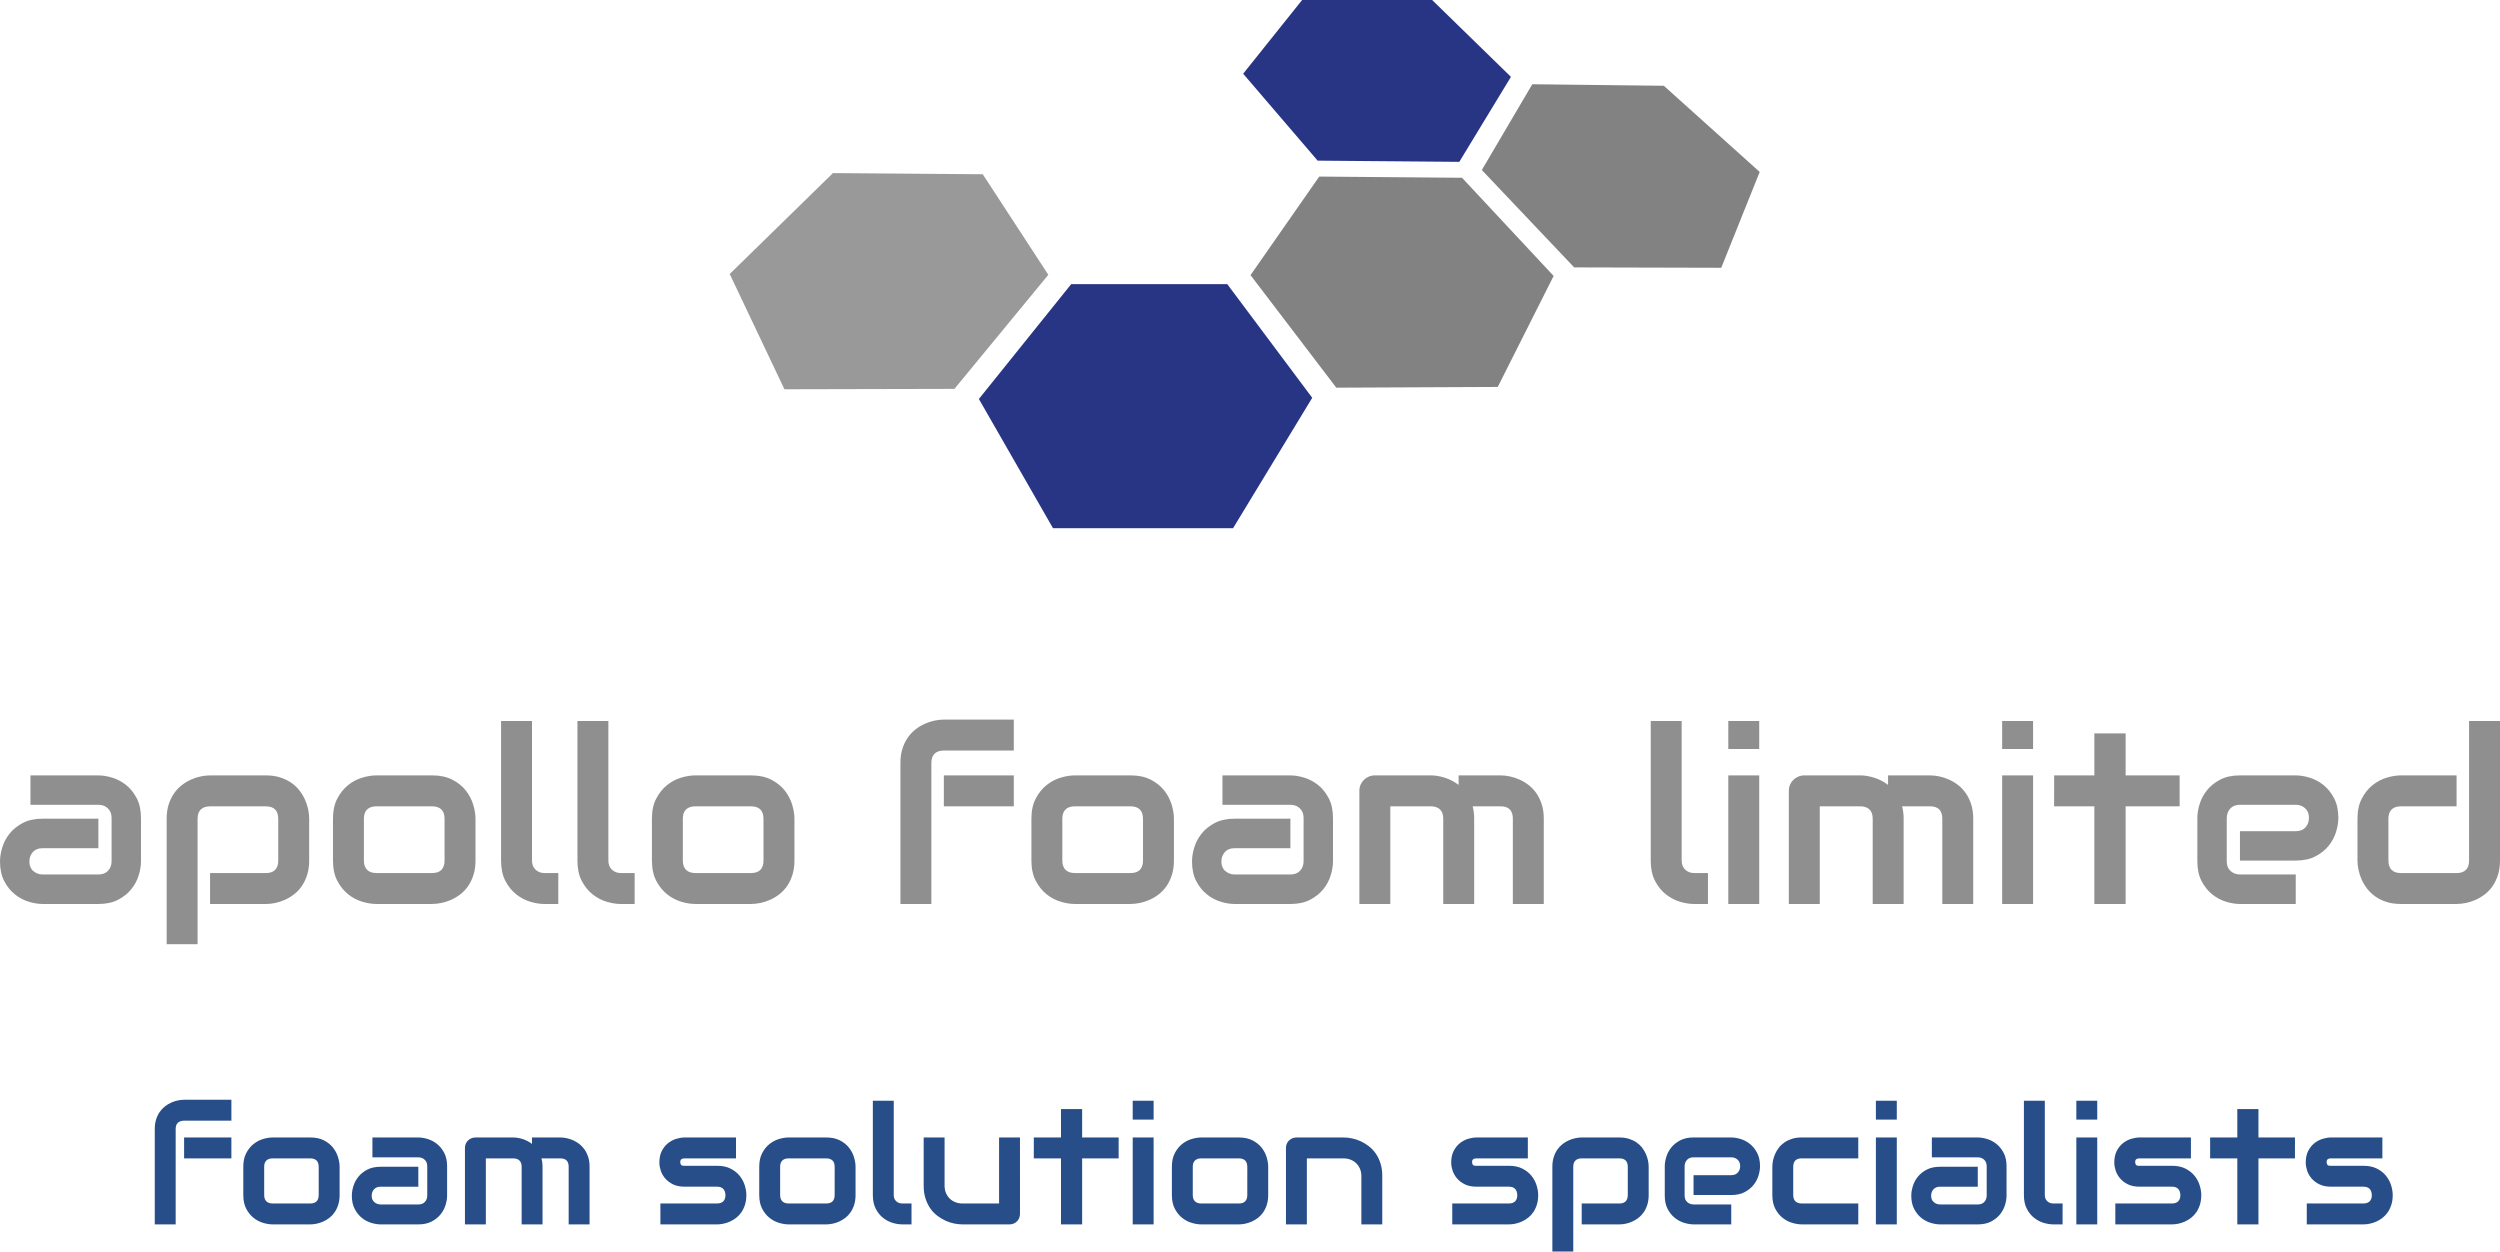 <?xml version="1.0" encoding="UTF-8"?> <!-- Generator: Adobe Illustrator 23.0.2, SVG Export Plug-In . SVG Version: 6.00 Build 0) --> <svg xmlns="http://www.w3.org/2000/svg" xmlns:xlink="http://www.w3.org/1999/xlink" id="Layer_1" x="0px" y="0px" viewBox="0 0 342 171.214" style="enable-background:new 0 0 342 171.214;" xml:space="preserve"> <style type="text/css"> .st0{fill-rule:evenodd;clip-rule:evenodd;fill:#999999;} .st1{fill-rule:evenodd;clip-rule:evenodd;fill:#283585;} .st2{fill-rule:evenodd;clip-rule:evenodd;fill:#828282;} .st3{fill:#8F8F8F;} .st4{fill:#274E89;} </style> <g> <polyline class="st0" points="130.567,53.198 143.41,37.591 134.44,23.837 113.947,23.679 99.824,37.481 107.31,53.252 130.567,53.198 "></polyline> <path class="st1" d="M167.886,38.865h-21.344l-12.632,15.715l10.14,17.677h24.634 l10.829-17.838L167.886,38.865 M178.13,0h17.785l10.782,10.514l-7.066,11.627 l-19.377-0.164l-10.19-11.891L178.13,0"></path> <polyline class="st2" points="180.471,24.155 171.072,37.638 182.807,53.035 204.891,52.933 212.537,37.749 200.006,24.319 180.471,24.155 "></polyline> <polyline class="st2" points="209.616,11.523 202.713,23.257 215.348,36.58 235.466,36.633 240.726,23.521 227.612,11.734 209.616,11.523 "></polyline> <path class="st3" d="M19.285,111.899c0-1.063-0.195-1.966-0.586-2.71 c-0.391-0.743-0.876-1.345-1.457-1.806c-0.581-0.461-1.21-0.795-1.888-1.001 c-0.678-0.206-1.31-0.309-1.896-0.309H4.166v4.02h9.293 c0.521,0,0.952,0.163,1.294,0.488c0.342,0.325,0.513,0.765,0.513,1.318v5.908 c0,0.521-0.157,0.955-0.472,1.302c-0.315,0.347-0.76,0.521-1.334,0.521H5.859 c-0.499,0-0.93-0.155-1.294-0.464c-0.364-0.309-0.545-0.74-0.545-1.294 c0-0.521,0.157-0.957,0.472-1.31c0.315-0.352,0.759-0.529,1.334-0.529h7.633 v-4.036H5.826c-1.063,0-1.967,0.195-2.71,0.586 c-0.743,0.391-1.345,0.876-1.806,1.457c-0.461,0.581-0.795,1.212-1.001,1.896 C0.103,116.618,0,117.253,0,117.839c0,1.063,0.195,1.967,0.586,2.71 c0.391,0.743,0.876,1.345,1.457,1.806c0.58,0.461,1.21,0.795,1.888,1.001 c0.678,0.206,1.31,0.309,1.896,0.309h7.633c1.063,0,1.966-0.195,2.71-0.586 c0.743-0.391,1.345-0.876,1.806-1.457c0.461-0.58,0.795-1.21,1.001-1.888 c0.206-0.678,0.309-1.31,0.309-1.896V111.899L19.285,111.899z M42.296,111.997 c0-0.401-0.046-0.824-0.138-1.269c-0.092-0.445-0.236-0.887-0.431-1.326 c-0.195-0.439-0.448-0.86-0.757-1.261c-0.309-0.401-0.684-0.754-1.123-1.058 c-0.439-0.304-0.947-0.548-1.522-0.732c-0.575-0.184-1.226-0.277-1.953-0.277 h-7.633c-0.391,0-0.811,0.046-1.261,0.138c-0.45,0.092-0.895,0.236-1.334,0.431 s-0.86,0.448-1.261,0.757c-0.402,0.309-0.757,0.684-1.066,1.123 c-0.309,0.439-0.556,0.947-0.74,1.522c-0.185,0.575-0.277,1.226-0.277,1.953 v17.169h4.231v-17.169c0-0.553,0.146-0.974,0.439-1.261 c0.293-0.287,0.727-0.431,1.302-0.431h7.6c0.553,0,0.974,0.141,1.261,0.423 c0.287,0.282,0.431,0.716,0.431,1.302v5.696c0,0.553-0.141,0.976-0.423,1.269 c-0.282,0.293-0.705,0.439-1.269,0.439h-7.633v4.231h7.633 c0.401,0,0.824-0.046,1.269-0.138c0.445-0.092,0.887-0.236,1.326-0.431 c0.439-0.195,0.86-0.448,1.261-0.757c0.401-0.309,0.754-0.684,1.058-1.123 c0.304-0.439,0.548-0.949,0.732-1.53c0.184-0.58,0.277-1.234,0.277-1.961 V111.997L42.296,111.997z M65.048,111.997c0-0.597-0.106-1.242-0.317-1.937 c-0.212-0.694-0.551-1.337-1.017-1.928c-0.467-0.591-1.08-1.082-1.839-1.473 c-0.76-0.391-1.682-0.586-2.767-0.586h-7.633c-0.586,0-1.226,0.103-1.92,0.309 c-0.694,0.206-1.337,0.545-1.928,1.017c-0.591,0.472-1.085,1.085-1.481,1.839 c-0.396,0.754-0.594,1.674-0.594,2.758v5.728c0,1.096,0.198,2.021,0.594,2.775 c0.396,0.754,0.889,1.367,1.481,1.839c0.591,0.472,1.234,0.811,1.928,1.017 c0.694,0.206,1.334,0.309,1.92,0.309h7.633c0.401,0,0.827-0.046,1.278-0.138 c0.45-0.092,0.895-0.236,1.334-0.431c0.439-0.195,0.86-0.448,1.261-0.757 c0.401-0.309,0.754-0.684,1.058-1.123c0.304-0.439,0.548-0.949,0.732-1.53 c0.184-0.58,0.277-1.234,0.277-1.961V111.997L65.048,111.997z M60.816,117.725 c0,0.553-0.141,0.976-0.423,1.269c-0.282,0.293-0.711,0.439-1.286,0.439h-7.6 c-0.564,0-0.993-0.146-1.286-0.439c-0.293-0.293-0.439-0.716-0.439-1.269v-5.728 c0-0.553,0.146-0.974,0.439-1.261c0.293-0.287,0.721-0.431,1.286-0.431h7.6 c0.553,0,0.976,0.141,1.269,0.423c0.293,0.282,0.439,0.716,0.439,1.302V117.725 L60.816,117.725z M76.374,119.434h-1.888c-0.488,0-0.895-0.155-1.221-0.464 c-0.325-0.309-0.488-0.724-0.488-1.245V98.636H68.547v19.09 c0,1.096,0.195,2.021,0.586,2.775c0.391,0.754,0.884,1.367,1.481,1.839 c0.597,0.472,1.239,0.811,1.928,1.017c0.689,0.206,1.337,0.309,1.945,0.309 h1.888V119.434L76.374,119.434z M86.822,119.434h-1.888 c-0.488,0-0.895-0.155-1.221-0.464c-0.325-0.309-0.488-0.724-0.488-1.245V98.636 h-4.231v19.09c0,1.096,0.195,2.021,0.586,2.775 c0.391,0.754,0.884,1.367,1.481,1.839c0.597,0.472,1.239,0.811,1.928,1.017 c0.689,0.206,1.337,0.309,1.945,0.309h1.888V119.434L86.822,119.434z M108.679,111.997c0-0.597-0.106-1.242-0.317-1.937 c-0.212-0.694-0.551-1.337-1.017-1.928c-0.467-0.591-1.08-1.082-1.839-1.473 c-0.76-0.391-1.682-0.586-2.767-0.586h-7.633c-0.586,0-1.226,0.103-1.92,0.309 c-0.694,0.206-1.337,0.545-1.928,1.017c-0.591,0.472-1.085,1.085-1.481,1.839 c-0.396,0.754-0.594,1.674-0.594,2.758v5.728c0,1.096,0.198,2.021,0.594,2.775 c0.396,0.754,0.889,1.367,1.481,1.839c0.591,0.472,1.234,0.811,1.928,1.017 c0.694,0.206,1.334,0.309,1.92,0.309h7.633c0.401,0,0.827-0.046,1.278-0.138 c0.45-0.092,0.895-0.236,1.334-0.431s0.86-0.448,1.261-0.757 c0.401-0.309,0.754-0.684,1.058-1.123c0.304-0.439,0.548-0.949,0.732-1.53 c0.184-0.58,0.277-1.234,0.277-1.961V111.997L108.679,111.997z M104.447,117.725 c0,0.553-0.141,0.976-0.423,1.269c-0.282,0.293-0.711,0.439-1.286,0.439h-7.6 c-0.564,0-0.993-0.146-1.286-0.439c-0.293-0.293-0.439-0.716-0.439-1.269v-5.728 c0-0.553,0.146-0.974,0.439-1.261c0.293-0.287,0.721-0.431,1.286-0.431h7.6 c0.553,0,0.976,0.141,1.269,0.423c0.293,0.282,0.439,0.716,0.439,1.302V117.725 L104.447,117.725z M138.688,106.073h-9.569V110.304h9.569V106.073L138.688,106.073z M138.688,98.44h-9.569c-0.402,0-0.825,0.046-1.269,0.138 c-0.445,0.092-0.887,0.236-1.326,0.431s-0.86,0.448-1.261,0.757 c-0.402,0.309-0.757,0.684-1.066,1.123s-0.556,0.947-0.74,1.522 c-0.185,0.575-0.277,1.226-0.277,1.953v19.301h4.231v-19.301 c0-0.553,0.146-0.974,0.439-1.261c0.293-0.287,0.727-0.431,1.302-0.431h9.537 V98.44L138.688,98.44z M160.593,111.997c0-0.597-0.106-1.242-0.317-1.937 c-0.212-0.694-0.551-1.337-1.017-1.928c-0.467-0.591-1.08-1.082-1.839-1.473 c-0.76-0.391-1.682-0.586-2.767-0.586h-7.633c-0.586,0-1.226,0.103-1.92,0.309 c-0.694,0.206-1.337,0.545-1.928,1.017c-0.591,0.472-1.085,1.085-1.481,1.839 c-0.396,0.754-0.594,1.674-0.594,2.758v5.728c0,1.096,0.198,2.021,0.594,2.775 c0.396,0.754,0.889,1.367,1.481,1.839c0.591,0.472,1.234,0.811,1.928,1.017 c0.694,0.206,1.334,0.309,1.92,0.309h7.633c0.401,0,0.827-0.046,1.278-0.138 c0.45-0.092,0.895-0.236,1.334-0.431c0.439-0.195,0.86-0.448,1.261-0.757 c0.401-0.309,0.754-0.684,1.058-1.123c0.304-0.439,0.548-0.949,0.732-1.53 c0.184-0.58,0.277-1.234,0.277-1.961V111.997L160.593,111.997z M156.362,117.725 c0,0.553-0.141,0.976-0.423,1.269c-0.282,0.293-0.711,0.439-1.286,0.439h-7.6 c-0.564,0-0.993-0.146-1.286-0.439c-0.293-0.293-0.439-0.716-0.439-1.269v-5.728 c0-0.553,0.146-0.974,0.439-1.261c0.293-0.287,0.721-0.431,1.286-0.431h7.6 c0.553,0,0.976,0.141,1.269,0.423c0.293,0.282,0.439,0.716,0.439,1.302V117.725 L156.362,117.725z M182.352,111.899c0-1.063-0.195-1.966-0.586-2.71 c-0.391-0.743-0.876-1.345-1.457-1.806c-0.581-0.461-1.21-0.795-1.888-1.001 c-0.678-0.206-1.31-0.309-1.896-0.309h-9.293v4.02h9.293 c0.521,0,0.952,0.163,1.294,0.488c0.342,0.325,0.513,0.765,0.513,1.318v5.908 c0,0.521-0.157,0.955-0.472,1.302c-0.315,0.347-0.76,0.521-1.334,0.521h-7.6 c-0.499,0-0.93-0.155-1.294-0.464c-0.364-0.309-0.545-0.74-0.545-1.294 c0-0.521,0.157-0.957,0.472-1.31c0.315-0.352,0.759-0.529,1.334-0.529h7.633 v-4.036h-7.633c-1.063,0-1.967,0.195-2.71,0.586 c-0.743,0.391-1.345,0.876-1.806,1.457c-0.461,0.581-0.795,1.212-1.001,1.896 c-0.206,0.684-0.309,1.318-0.309,1.904c0,1.063,0.195,1.967,0.586,2.71 c0.391,0.743,0.876,1.345,1.457,1.806c0.58,0.461,1.21,0.795,1.888,1.001 c0.678,0.206,1.31,0.309,1.896,0.309h7.633c1.063,0,1.966-0.195,2.71-0.586 c0.743-0.391,1.345-0.876,1.806-1.457c0.461-0.58,0.795-1.21,1.001-1.888 c0.206-0.678,0.309-1.31,0.309-1.896V111.899L182.352,111.899z M201.669,111.997 c0-0.607-0.071-1.172-0.212-1.693h3.808c0.575,0,1.001,0.144,1.278,0.431 c0.277,0.288,0.415,0.708,0.415,1.261v11.669h4.231v-11.669 c0-0.727-0.092-1.378-0.277-1.953c-0.185-0.575-0.429-1.082-0.732-1.522 c-0.304-0.439-0.657-0.814-1.058-1.123c-0.402-0.309-0.822-0.561-1.261-0.757 c-0.439-0.195-0.882-0.339-1.326-0.431c-0.445-0.092-0.868-0.138-1.269-0.138 h-5.729v1.302c-0.608-0.456-1.248-0.786-1.92-0.993 c-0.673-0.206-1.302-0.309-1.888-0.309h-7.633c-0.293,0-0.57,0.054-0.83,0.163 c-0.26,0.109-0.488,0.258-0.684,0.448c-0.195,0.19-0.347,0.412-0.456,0.667 c-0.109,0.255-0.163,0.529-0.163,0.822v15.493h4.231V110.304h5.501 c0.575,0,1.009,0.144,1.302,0.431c0.293,0.288,0.439,0.708,0.439,1.261v11.669 h4.231V111.997L201.669,111.997z M233.648,119.434h-1.888 c-0.488,0-0.895-0.155-1.221-0.464c-0.325-0.309-0.488-0.724-0.488-1.245V98.636 h-4.231v19.09c0,1.096,0.195,2.021,0.586,2.775 c0.391,0.754,0.884,1.367,1.481,1.839c0.597,0.472,1.239,0.811,1.928,1.017 c0.689,0.206,1.337,0.309,1.945,0.309h1.888V119.434L233.648,119.434z M240.662,98.636h-4.231v3.824h4.231V98.636L240.662,98.636z M240.662,106.073h-4.231 v17.592h4.231V106.073L240.662,106.073z M260.418,111.997 c0-0.607-0.071-1.172-0.212-1.693h3.808c0.575,0,1.001,0.144,1.278,0.431 c0.277,0.288,0.415,0.708,0.415,1.261v11.669h4.231v-11.669 c0-0.727-0.092-1.378-0.277-1.953c-0.185-0.575-0.429-1.082-0.732-1.522 c-0.304-0.439-0.657-0.814-1.058-1.123c-0.401-0.309-0.822-0.561-1.261-0.757 c-0.439-0.195-0.882-0.339-1.326-0.431c-0.445-0.092-0.868-0.138-1.269-0.138 h-5.728v1.302c-0.608-0.456-1.248-0.786-1.92-0.993 c-0.673-0.206-1.302-0.309-1.888-0.309h-7.633c-0.293,0-0.57,0.054-0.83,0.163 c-0.26,0.109-0.488,0.258-0.684,0.448c-0.195,0.19-0.347,0.412-0.456,0.667 c-0.109,0.255-0.163,0.529-0.163,0.822v15.493h4.231V110.304h5.501 c0.575,0,1.009,0.144,1.302,0.431c0.293,0.288,0.439,0.708,0.439,1.261v11.669 h4.231V111.997L260.418,111.997z M278.125,98.636h-4.231v3.824h4.231V98.636 L278.125,98.636z M278.125,106.073h-4.231v17.592h4.231V106.073L278.125,106.073z M298.174,106.073h-7.388v-5.745h-4.28v5.745h-5.501V110.304h5.501v13.361h4.28 V110.304h7.388V106.073L298.174,106.073z M319.298,109.189 c-0.391-0.743-0.876-1.345-1.457-1.806c-0.581-0.461-1.21-0.795-1.888-1.001 c-0.678-0.206-1.31-0.309-1.896-0.309h-7.633c-1.063,0-1.967,0.195-2.71,0.586 c-0.743,0.391-1.345,0.876-1.806,1.457c-0.461,0.581-0.795,1.21-1.001,1.888 c-0.206,0.678-0.309,1.31-0.309,1.896v5.94c0,1.063,0.195,1.967,0.586,2.71 c0.391,0.743,0.876,1.345,1.457,1.806c0.58,0.461,1.21,0.795,1.888,1.001 c0.678,0.206,1.31,0.309,1.896,0.309h7.633v-4.036h-7.6 c-0.521,0-0.958-0.157-1.31-0.472c-0.353-0.315-0.529-0.754-0.529-1.318v-5.908 c0-0.521,0.157-0.957,0.472-1.31c0.315-0.352,0.759-0.529,1.334-0.529h7.633 c0.499,0,0.925,0.157,1.278,0.472c0.352,0.315,0.529,0.749,0.529,1.302 c0,0.521-0.157,0.958-0.472,1.31c-0.315,0.353-0.76,0.529-1.335,0.529h-7.633 v4.02h7.633c1.063,0,1.966-0.195,2.71-0.586 c0.743-0.391,1.345-0.876,1.806-1.457c0.461-0.58,0.795-1.21,1.001-1.888 c0.206-0.678,0.309-1.31,0.309-1.896 C319.884,110.836,319.689,109.933,319.298,109.189L319.298,109.189z"></path> <path class="st3" d="M342,98.636h-4.231v19.09c0,0.553-0.141,0.976-0.423,1.269 c-0.282,0.293-0.711,0.439-1.286,0.439h-7.633c-0.553,0-0.974-0.146-1.261-0.439 c-0.288-0.293-0.431-0.727-0.431-1.302v-5.696c0-0.553,0.146-0.974,0.439-1.261 c0.293-0.287,0.721-0.431,1.286-0.431h7.6v-4.231h-7.633 c-0.586,0-1.226,0.103-1.92,0.309c-0.694,0.206-1.337,0.545-1.928,1.017 c-0.591,0.472-1.085,1.085-1.481,1.839c-0.396,0.754-0.594,1.674-0.594,2.758 v5.728c0,0.391,0.046,0.811,0.138,1.261c0.092,0.45,0.236,0.895,0.431,1.334 c0.195,0.439,0.448,0.86,0.757,1.261c0.309,0.402,0.684,0.757,1.123,1.066 c0.439,0.309,0.946,0.556,1.522,0.74c0.575,0.185,1.226,0.277,1.953,0.277 h7.633c0.401,0,0.827-0.046,1.277-0.138c0.45-0.092,0.895-0.236,1.334-0.431 s0.86-0.448,1.261-0.757c0.401-0.309,0.754-0.684,1.058-1.123 c0.304-0.439,0.548-0.949,0.732-1.53C341.908,119.106,342,118.452,342,117.725V98.636 L342,98.636z"></path> <path class="st4" d="M31.653,155.606h-6.468v2.86h6.468V155.606L31.653,155.606z M31.653,150.447h-6.468c-0.271,0-0.557,0.031-0.858,0.094 c-0.301,0.062-0.599,0.159-0.896,0.291c-0.297,0.132-0.581,0.302-0.852,0.511 c-0.271,0.209-0.511,0.462-0.72,0.759c-0.209,0.297-0.376,0.64-0.5,1.028 c-0.125,0.389-0.187,0.829-0.187,1.32v13.045h2.86v-13.045 c0-0.374,0.099-0.658,0.297-0.852c0.198-0.194,0.491-0.291,0.88-0.291h6.446 V150.447L31.653,150.447z M46.458,159.61c0-0.403-0.071-0.84-0.214-1.309 c-0.143-0.469-0.372-0.904-0.687-1.303c-0.315-0.4-0.73-0.731-1.243-0.995 c-0.513-0.264-1.137-0.396-1.87-0.396h-5.159c-0.396,0-0.829,0.07-1.298,0.209 c-0.469,0.139-0.904,0.368-1.303,0.687c-0.4,0.319-0.733,0.733-1.001,1.243 c-0.268,0.51-0.401,1.131-0.401,1.864v3.872c0,0.741,0.134,1.366,0.401,1.875 c0.268,0.51,0.601,0.924,1.001,1.243c0.4,0.319,0.834,0.548,1.303,0.687 c0.469,0.139,0.902,0.209,1.298,0.209h5.159c0.271,0,0.559-0.031,0.863-0.093 c0.304-0.062,0.605-0.16,0.902-0.291c0.297-0.132,0.581-0.302,0.852-0.511 c0.271-0.209,0.51-0.462,0.715-0.759c0.205-0.297,0.37-0.642,0.495-1.034 c0.125-0.392,0.187-0.834,0.187-1.325V159.61L46.458,159.61z M43.598,163.482 c0,0.374-0.095,0.66-0.286,0.858c-0.191,0.198-0.48,0.297-0.869,0.297h-5.137 c-0.381,0-0.671-0.099-0.869-0.297c-0.198-0.198-0.297-0.484-0.297-0.858v-3.872 c0-0.374,0.099-0.658,0.297-0.852c0.198-0.194,0.488-0.291,0.869-0.291h5.137 c0.374,0,0.66,0.095,0.858,0.286c0.198,0.191,0.297,0.484,0.297,0.88V163.482 L43.598,163.482z M61.164,159.544c0-0.719-0.132-1.329-0.396-1.831 c-0.264-0.502-0.592-0.909-0.984-1.221c-0.392-0.312-0.818-0.537-1.276-0.676 c-0.458-0.139-0.885-0.209-1.281-0.209h-6.281v2.717h6.281 c0.352,0,0.643,0.11,0.874,0.33c0.231,0.22,0.346,0.517,0.346,0.891v3.993 c0,0.352-0.106,0.645-0.319,0.88c-0.213,0.235-0.513,0.352-0.902,0.352h-5.137 c-0.337,0-0.629-0.104-0.874-0.313c-0.246-0.209-0.368-0.5-0.368-0.874 c0-0.352,0.106-0.647,0.319-0.885c0.213-0.238,0.513-0.357,0.902-0.357h5.159 v-2.728h-5.159c-0.719,0-1.329,0.132-1.831,0.396 c-0.502,0.264-0.909,0.592-1.221,0.984c-0.312,0.392-0.537,0.819-0.676,1.281 c-0.139,0.462-0.209,0.891-0.209,1.287c0,0.719,0.132,1.329,0.396,1.831 c0.264,0.502,0.592,0.909,0.984,1.221c0.392,0.312,0.818,0.537,1.276,0.676 c0.458,0.139,0.885,0.209,1.281,0.209h5.159c0.719,0,1.329-0.132,1.831-0.396 c0.502-0.264,0.909-0.592,1.221-0.984c0.312-0.392,0.537-0.818,0.676-1.276 c0.139-0.458,0.209-0.885,0.209-1.281V159.544L61.164,159.544z M74.22,159.61 c0-0.411-0.048-0.792-0.143-1.144h2.574c0.389,0,0.676,0.097,0.863,0.291 c0.187,0.194,0.28,0.478,0.28,0.852v7.887h2.86v-7.887 c0-0.491-0.062-0.931-0.187-1.32c-0.125-0.389-0.29-0.731-0.495-1.028 c-0.205-0.297-0.444-0.55-0.715-0.759c-0.271-0.209-0.555-0.379-0.852-0.511 c-0.297-0.132-0.596-0.229-0.896-0.291c-0.301-0.062-0.587-0.093-0.858-0.093 h-3.872v0.88c-0.411-0.308-0.843-0.532-1.298-0.671 c-0.455-0.139-0.88-0.209-1.276-0.209h-5.159c-0.198,0-0.385,0.037-0.561,0.11 c-0.176,0.073-0.33,0.174-0.462,0.302c-0.132,0.128-0.235,0.279-0.308,0.451 c-0.073,0.172-0.11,0.357-0.11,0.555v10.471h2.86v-9.03h3.718 c0.389,0,0.682,0.097,0.88,0.291c0.198,0.194,0.297,0.478,0.297,0.852v7.887 h2.86V159.61L74.22,159.61z M101.889,162.173 c-0.143-0.469-0.372-0.904-0.687-1.303c-0.315-0.4-0.73-0.731-1.243-0.995 c-0.513-0.264-1.137-0.396-1.87-0.396h-4.433c-0.066,0-0.134-0.002-0.203-0.006 c-0.07-0.004-0.132-0.02-0.187-0.049c-0.055-0.029-0.101-0.077-0.137-0.143 c-0.037-0.066-0.059-0.158-0.066-0.275c0-0.059,0.004-0.119,0.011-0.181 c0.007-0.062,0.031-0.121,0.071-0.176c0.04-0.055,0.103-0.099,0.187-0.132 c0.084-0.033,0.2-0.049,0.346-0.049h7.007v-2.86h-7.029 c-0.352,0-0.73,0.061-1.133,0.181c-0.403,0.121-0.777,0.317-1.122,0.588 c-0.345,0.271-0.631,0.625-0.858,1.061c-0.227,0.436-0.341,0.973-0.341,1.611 c0,0.33,0.061,0.686,0.181,1.067c0.121,0.381,0.319,0.737,0.594,1.067 c0.275,0.33,0.632,0.605,1.072,0.825c0.44,0.22,0.975,0.33,1.606,0.33 h4.433c0.733,0,1.118,0.381,1.155,1.144c0,0.374-0.099,0.66-0.297,0.858 c-0.198,0.198-0.491,0.297-0.88,0.297h-7.722v2.86h7.744 c0.271,0,0.559-0.031,0.863-0.093c0.304-0.062,0.605-0.16,0.902-0.291 c0.297-0.132,0.581-0.302,0.852-0.511c0.271-0.209,0.51-0.462,0.715-0.759 c0.205-0.297,0.37-0.642,0.495-1.034c0.125-0.392,0.187-0.834,0.187-1.325 C102.103,163.078,102.032,162.642,101.889,162.173L101.889,162.173z M117.04,159.61 c0-0.403-0.071-0.84-0.214-1.309c-0.143-0.469-0.372-0.904-0.687-1.303 c-0.315-0.4-0.73-0.731-1.243-0.995c-0.513-0.264-1.137-0.396-1.87-0.396 h-5.159c-0.396,0-0.829,0.07-1.298,0.209c-0.469,0.139-0.904,0.368-1.303,0.687 c-0.4,0.319-0.733,0.733-1.001,1.243c-0.268,0.51-0.401,1.131-0.401,1.864 v3.872c0,0.741,0.134,1.366,0.401,1.875c0.268,0.51,0.601,0.924,1.001,1.243 c0.4,0.319,0.834,0.548,1.303,0.687c0.469,0.139,0.902,0.209,1.298,0.209 h5.159c0.271,0,0.559-0.031,0.863-0.093c0.304-0.062,0.605-0.16,0.902-0.291 c0.297-0.132,0.581-0.302,0.852-0.511c0.271-0.209,0.51-0.462,0.715-0.759 c0.205-0.297,0.37-0.642,0.495-1.034c0.125-0.392,0.187-0.834,0.187-1.325 V159.61L117.04,159.61z M114.181,163.482c0,0.374-0.095,0.66-0.286,0.858 c-0.191,0.198-0.48,0.297-0.869,0.297h-5.137c-0.381,0-0.671-0.099-0.869-0.297 c-0.198-0.198-0.297-0.484-0.297-0.858v-3.872c0-0.374,0.099-0.658,0.297-0.852 c0.198-0.194,0.488-0.291,0.869-0.291h5.137c0.374,0,0.66,0.095,0.858,0.286 c0.198,0.191,0.297,0.484,0.297,0.88V163.482L114.181,163.482z M124.696,164.636 h-1.276c-0.33,0-0.605-0.104-0.825-0.313c-0.22-0.209-0.33-0.489-0.33-0.841 v-12.902h-2.86v12.902c0,0.741,0.132,1.366,0.396,1.875 c0.264,0.51,0.598,0.924,1.001,1.243c0.403,0.319,0.838,0.548,1.303,0.687 c0.466,0.139,0.904,0.209,1.314,0.209h1.276V164.636L124.696,164.636z M139.534,155.606h-2.86v9.03h-5.005c-0.345,0-0.665-0.057-0.962-0.17 c-0.297-0.114-0.555-0.277-0.775-0.489c-0.22-0.213-0.394-0.467-0.522-0.764 c-0.128-0.297-0.192-0.632-0.192-1.006v-6.6h-2.86v6.6 c0,0.645,0.082,1.225,0.247,1.738c0.165,0.513,0.383,0.966,0.654,1.358 c0.271,0.392,0.588,0.726,0.951,1.001c0.363,0.275,0.739,0.502,1.127,0.682 c0.389,0.18,0.783,0.31,1.182,0.39c0.4,0.081,0.775,0.121,1.127,0.121 h6.468c0.198,0,0.383-0.037,0.555-0.11c0.172-0.073,0.323-0.174,0.451-0.302 c0.128-0.128,0.229-0.28,0.302-0.456c0.073-0.176,0.11-0.367,0.11-0.572 V155.606L139.534,155.606z M153.03,155.606h-4.994v-3.883h-2.893v3.883h-3.718v2.86 h3.718v9.03h2.893v-9.03h4.994V155.606L153.03,155.606z M157.815,150.579h-2.86 v2.585h2.86V150.579L157.815,150.579z M157.815,155.606h-2.86v11.89h2.86V155.606 L157.815,155.606z M173.489,159.61c0-0.403-0.071-0.84-0.214-1.309 c-0.143-0.469-0.372-0.904-0.687-1.303c-0.315-0.4-0.73-0.731-1.243-0.995 c-0.513-0.264-1.137-0.396-1.87-0.396h-5.159c-0.396,0-0.829,0.07-1.298,0.209 c-0.469,0.139-0.904,0.368-1.303,0.687c-0.4,0.319-0.733,0.733-1.001,1.243 c-0.268,0.51-0.401,1.131-0.401,1.864v3.872c0,0.741,0.134,1.366,0.401,1.875 c0.268,0.51,0.601,0.924,1.001,1.243c0.4,0.319,0.834,0.548,1.303,0.687 c0.469,0.139,0.902,0.209,1.298,0.209h5.159c0.271,0,0.559-0.031,0.863-0.093 c0.304-0.062,0.605-0.16,0.902-0.291c0.297-0.132,0.581-0.302,0.852-0.511 c0.271-0.209,0.51-0.462,0.715-0.759c0.205-0.297,0.37-0.642,0.495-1.034 c0.125-0.392,0.187-0.834,0.187-1.325V159.61L173.489,159.61z M170.629,163.482 c0,0.374-0.095,0.66-0.286,0.858c-0.191,0.198-0.48,0.297-0.869,0.297h-5.137 c-0.381,0-0.671-0.099-0.869-0.297c-0.198-0.198-0.297-0.484-0.297-0.858v-3.872 c0-0.374,0.099-0.658,0.297-0.852c0.198-0.194,0.488-0.291,0.869-0.291h5.137 c0.374,0,0.66,0.095,0.858,0.286c0.198,0.191,0.297,0.484,0.297,0.88V163.482 L170.629,163.482z M189.097,160.897c0-0.645-0.081-1.225-0.242-1.738 c-0.161-0.513-0.379-0.966-0.654-1.358c-0.275-0.392-0.59-0.726-0.946-1.001 c-0.356-0.275-0.73-0.502-1.122-0.682c-0.392-0.18-0.788-0.31-1.188-0.39 c-0.4-0.081-0.779-0.121-1.138-0.121h-6.446c-0.198,0-0.385,0.037-0.561,0.11 c-0.176,0.073-0.33,0.174-0.462,0.302c-0.132,0.128-0.235,0.279-0.308,0.451 c-0.073,0.172-0.11,0.357-0.11,0.555v10.471h2.86v-9.03h5.005 c0.345,0,0.665,0.057,0.962,0.17c0.297,0.114,0.555,0.277,0.775,0.489 c0.22,0.213,0.394,0.467,0.522,0.764c0.128,0.297,0.192,0.632,0.192,1.006 v6.6h2.86V160.897L189.097,160.897z M210.21,162.173 c-0.143-0.469-0.372-0.904-0.687-1.303c-0.315-0.4-0.73-0.731-1.243-0.995 c-0.513-0.264-1.137-0.396-1.87-0.396h-4.433c-0.066,0-0.134-0.002-0.203-0.006 c-0.07-0.004-0.132-0.02-0.187-0.049c-0.055-0.029-0.101-0.077-0.137-0.143 c-0.037-0.066-0.059-0.158-0.066-0.275c0-0.059,0.004-0.119,0.011-0.181 c0.007-0.062,0.031-0.121,0.072-0.176c0.04-0.055,0.103-0.099,0.187-0.132 c0.084-0.033,0.2-0.049,0.347-0.049h7.007v-2.86h-7.029 c-0.352,0-0.73,0.061-1.133,0.181c-0.403,0.121-0.777,0.317-1.122,0.588 c-0.345,0.271-0.631,0.625-0.858,1.061c-0.227,0.436-0.341,0.973-0.341,1.611 c0,0.33,0.061,0.686,0.182,1.067c0.121,0.381,0.319,0.737,0.594,1.067 c0.275,0.33,0.632,0.605,1.072,0.825c0.44,0.22,0.975,0.33,1.606,0.33h4.433 c0.733,0,1.118,0.381,1.155,1.144c0,0.374-0.099,0.66-0.297,0.858 c-0.198,0.198-0.491,0.297-0.88,0.297h-7.722v2.86h7.744 c0.271,0,0.559-0.031,0.863-0.093c0.304-0.062,0.605-0.16,0.902-0.291 c0.297-0.132,0.581-0.302,0.852-0.511c0.271-0.209,0.51-0.462,0.715-0.759 c0.205-0.297,0.37-0.642,0.495-1.034c0.125-0.392,0.187-0.834,0.187-1.325 C210.425,163.078,210.353,162.642,210.21,162.173L210.21,162.173z M225.538,159.61 c0-0.271-0.031-0.557-0.094-0.858c-0.062-0.301-0.159-0.599-0.292-0.896 c-0.132-0.297-0.302-0.581-0.511-0.852c-0.209-0.271-0.462-0.51-0.759-0.715 c-0.297-0.205-0.64-0.37-1.028-0.495c-0.389-0.125-0.829-0.187-1.32-0.187 h-5.159c-0.264,0-0.548,0.031-0.852,0.093c-0.304,0.062-0.605,0.16-0.902,0.291 c-0.297,0.132-0.581,0.302-0.852,0.511c-0.271,0.209-0.511,0.462-0.72,0.759 c-0.209,0.297-0.376,0.64-0.5,1.028c-0.125,0.389-0.187,0.829-0.187,1.32 v11.604h2.86v-11.604c0-0.374,0.099-0.658,0.297-0.852 c0.198-0.194,0.491-0.291,0.88-0.291h5.137c0.374,0,0.658,0.095,0.852,0.286 c0.194,0.191,0.291,0.484,0.291,0.88v3.85c0,0.374-0.095,0.66-0.286,0.858 c-0.191,0.198-0.477,0.297-0.858,0.297h-5.159v2.86h5.159 c0.271,0,0.557-0.031,0.858-0.093c0.301-0.062,0.599-0.16,0.896-0.291 c0.297-0.132,0.581-0.302,0.852-0.511c0.271-0.209,0.51-0.462,0.715-0.759 c0.205-0.297,0.37-0.642,0.495-1.034c0.125-0.392,0.187-0.834,0.187-1.325 V159.61L225.538,159.61z M240.376,157.712c-0.264-0.502-0.592-0.909-0.984-1.221 c-0.392-0.312-0.818-0.537-1.276-0.676c-0.458-0.139-0.885-0.209-1.281-0.209 h-5.159c-0.719,0-1.329,0.132-1.831,0.396c-0.502,0.264-0.909,0.592-1.221,0.984 c-0.312,0.392-0.537,0.818-0.676,1.276c-0.139,0.458-0.209,0.885-0.209,1.281v4.015 c0,0.719,0.132,1.329,0.396,1.831c0.264,0.502,0.592,0.909,0.984,1.221 c0.392,0.312,0.818,0.537,1.276,0.676c0.458,0.139,0.885,0.209,1.281,0.209 h5.159v-2.728h-5.137c-0.352,0-0.647-0.106-0.885-0.319 c-0.238-0.213-0.357-0.51-0.357-0.891v-3.993c0-0.352,0.106-0.647,0.319-0.885 c0.213-0.238,0.513-0.357,0.902-0.357h5.159c0.337,0,0.625,0.106,0.863,0.319 c0.238,0.213,0.357,0.506,0.357,0.88c0,0.352-0.106,0.647-0.319,0.885 c-0.213,0.238-0.513,0.357-0.902,0.357h-5.159v2.717h5.159 c0.719,0,1.329-0.132,1.831-0.396c0.502-0.264,0.909-0.592,1.221-0.984 c0.312-0.392,0.537-0.818,0.676-1.276c0.139-0.458,0.209-0.885,0.209-1.281 C240.772,158.825,240.64,158.215,240.376,157.712L240.376,157.712z M254.213,164.636 h-7.733c-0.381,0-0.671-0.099-0.869-0.297c-0.198-0.198-0.297-0.484-0.297-0.858 v-3.85c0-0.396,0.097-0.689,0.292-0.88c0.194-0.191,0.478-0.286,0.852-0.286 h7.755v-2.86h-7.755c-0.491,0-0.931,0.062-1.32,0.187 c-0.389,0.125-0.731,0.29-1.028,0.495c-0.297,0.205-0.55,0.444-0.759,0.715 c-0.209,0.271-0.379,0.555-0.511,0.852c-0.132,0.297-0.229,0.596-0.291,0.896 c-0.062,0.301-0.093,0.587-0.093,0.858v3.872c0,0.741,0.134,1.366,0.401,1.875 c0.268,0.51,0.601,0.924,1.001,1.243c0.4,0.319,0.834,0.548,1.303,0.687 c0.469,0.139,0.902,0.209,1.298,0.209h7.755V164.636L254.213,164.636z M259.482,150.579h-2.86v2.585h2.86V150.579L259.482,150.579z M259.482,155.606 h-2.86v11.89h2.86V155.606L259.482,155.606z M274.496,159.544 c0-0.719-0.132-1.329-0.396-1.831c-0.264-0.502-0.592-0.909-0.984-1.221 c-0.392-0.312-0.818-0.537-1.276-0.676c-0.458-0.139-0.885-0.209-1.281-0.209 h-6.281v2.717h6.281c0.352,0,0.643,0.11,0.874,0.33 c0.231,0.22,0.346,0.517,0.346,0.891v3.993c0,0.352-0.106,0.645-0.319,0.88 c-0.213,0.235-0.513,0.352-0.902,0.352h-5.137c-0.337,0-0.629-0.104-0.874-0.313 c-0.246-0.209-0.368-0.5-0.368-0.874c0-0.352,0.106-0.647,0.319-0.885 c0.213-0.238,0.513-0.357,0.902-0.357h5.159v-2.728h-5.159 c-0.719,0-1.329,0.132-1.831,0.396c-0.502,0.264-0.909,0.592-1.221,0.984 c-0.312,0.392-0.537,0.819-0.676,1.281c-0.139,0.462-0.209,0.891-0.209,1.287 c0,0.719,0.132,1.329,0.396,1.831c0.264,0.502,0.592,0.909,0.984,1.221 c0.392,0.312,0.818,0.537,1.276,0.676c0.458,0.139,0.885,0.209,1.281,0.209 h5.159c0.719,0,1.329-0.132,1.831-0.396c0.502-0.264,0.909-0.592,1.221-0.984 c0.312-0.392,0.537-0.818,0.676-1.276c0.139-0.458,0.209-0.885,0.209-1.281 V159.544L274.496,159.544z M282.162,164.636h-1.276c-0.33,0-0.605-0.104-0.825-0.313 c-0.22-0.209-0.33-0.489-0.33-0.841v-12.902h-2.86v12.902 c0,0.741,0.132,1.366,0.396,1.875c0.264,0.51,0.598,0.924,1.001,1.243 c0.403,0.319,0.838,0.548,1.303,0.687c0.466,0.139,0.904,0.209,1.314,0.209 h1.276V164.636L282.162,164.636z M286.903,150.579h-2.86v2.585h2.86V150.579 L286.903,150.579z M286.903,155.606h-2.86v11.89h2.86V155.606L286.903,155.606z M300.921,162.173c-0.143-0.469-0.372-0.904-0.687-1.303 c-0.315-0.4-0.73-0.731-1.243-0.995c-0.513-0.264-1.137-0.396-1.87-0.396 h-4.433c-0.066,0-0.134-0.002-0.203-0.006c-0.07-0.004-0.132-0.02-0.187-0.049 c-0.055-0.029-0.101-0.077-0.137-0.143c-0.037-0.066-0.059-0.158-0.066-0.275 c0-0.059,0.004-0.119,0.011-0.181c0.007-0.062,0.031-0.121,0.072-0.176 c0.04-0.055,0.103-0.099,0.187-0.132c0.084-0.033,0.2-0.049,0.346-0.049 h7.007v-2.86h-7.029c-0.352,0-0.73,0.061-1.133,0.181 c-0.403,0.121-0.777,0.317-1.122,0.588c-0.345,0.271-0.631,0.625-0.858,1.061 c-0.227,0.436-0.341,0.973-0.341,1.611c0,0.33,0.061,0.686,0.181,1.067 c0.121,0.381,0.319,0.737,0.594,1.067c0.275,0.33,0.632,0.605,1.072,0.825 s0.975,0.33,1.606,0.33h4.433c0.733,0,1.118,0.381,1.155,1.144 c0,0.374-0.099,0.66-0.297,0.858c-0.198,0.198-0.491,0.297-0.88,0.297h-7.722 v2.86h7.744c0.271,0,0.559-0.031,0.863-0.093 c0.304-0.062,0.605-0.16,0.902-0.291c0.297-0.132,0.581-0.302,0.852-0.511 c0.271-0.209,0.51-0.462,0.715-0.759c0.205-0.297,0.37-0.642,0.495-1.034 c0.125-0.392,0.187-0.834,0.187-1.325 C301.136,163.078,301.064,162.642,300.921,162.173L300.921,162.173z M313.95,155.606 h-4.994v-3.883h-2.893v3.883h-3.718v2.86h3.718v9.03h2.893v-9.03h4.994 V155.606L313.95,155.606z M327.111,162.173c-0.143-0.469-0.372-0.904-0.687-1.303 c-0.315-0.4-0.73-0.731-1.243-0.995c-0.513-0.264-1.137-0.396-1.87-0.396 h-4.433c-0.066,0-0.134-0.002-0.203-0.006c-0.07-0.004-0.132-0.02-0.187-0.049 c-0.055-0.029-0.101-0.077-0.137-0.143c-0.037-0.066-0.059-0.158-0.066-0.275 c0-0.059,0.004-0.119,0.011-0.181c0.007-0.062,0.031-0.121,0.072-0.176 c0.04-0.055,0.103-0.099,0.187-0.132c0.084-0.033,0.2-0.049,0.346-0.049 h7.007v-2.86h-7.029c-0.352,0-0.73,0.061-1.133,0.181 c-0.403,0.121-0.777,0.317-1.122,0.588c-0.345,0.271-0.631,0.625-0.858,1.061 c-0.227,0.436-0.341,0.973-0.341,1.611c0,0.33,0.06,0.686,0.181,1.067 c0.121,0.381,0.319,0.737,0.594,1.067c0.275,0.33,0.633,0.605,1.072,0.825 c0.44,0.22,0.975,0.33,1.606,0.33h4.433c0.733,0,1.118,0.381,1.155,1.144 c0,0.374-0.099,0.66-0.297,0.858c-0.198,0.198-0.491,0.297-0.88,0.297h-7.722 v2.86h7.744c0.271,0,0.559-0.031,0.863-0.093 c0.304-0.062,0.605-0.16,0.902-0.291c0.297-0.132,0.581-0.302,0.852-0.511 c0.271-0.209,0.51-0.462,0.715-0.759c0.205-0.297,0.37-0.642,0.495-1.034 c0.125-0.392,0.187-0.834,0.187-1.325 C327.325,163.078,327.254,162.642,327.111,162.173L327.111,162.173z"></path> </g> </svg> 